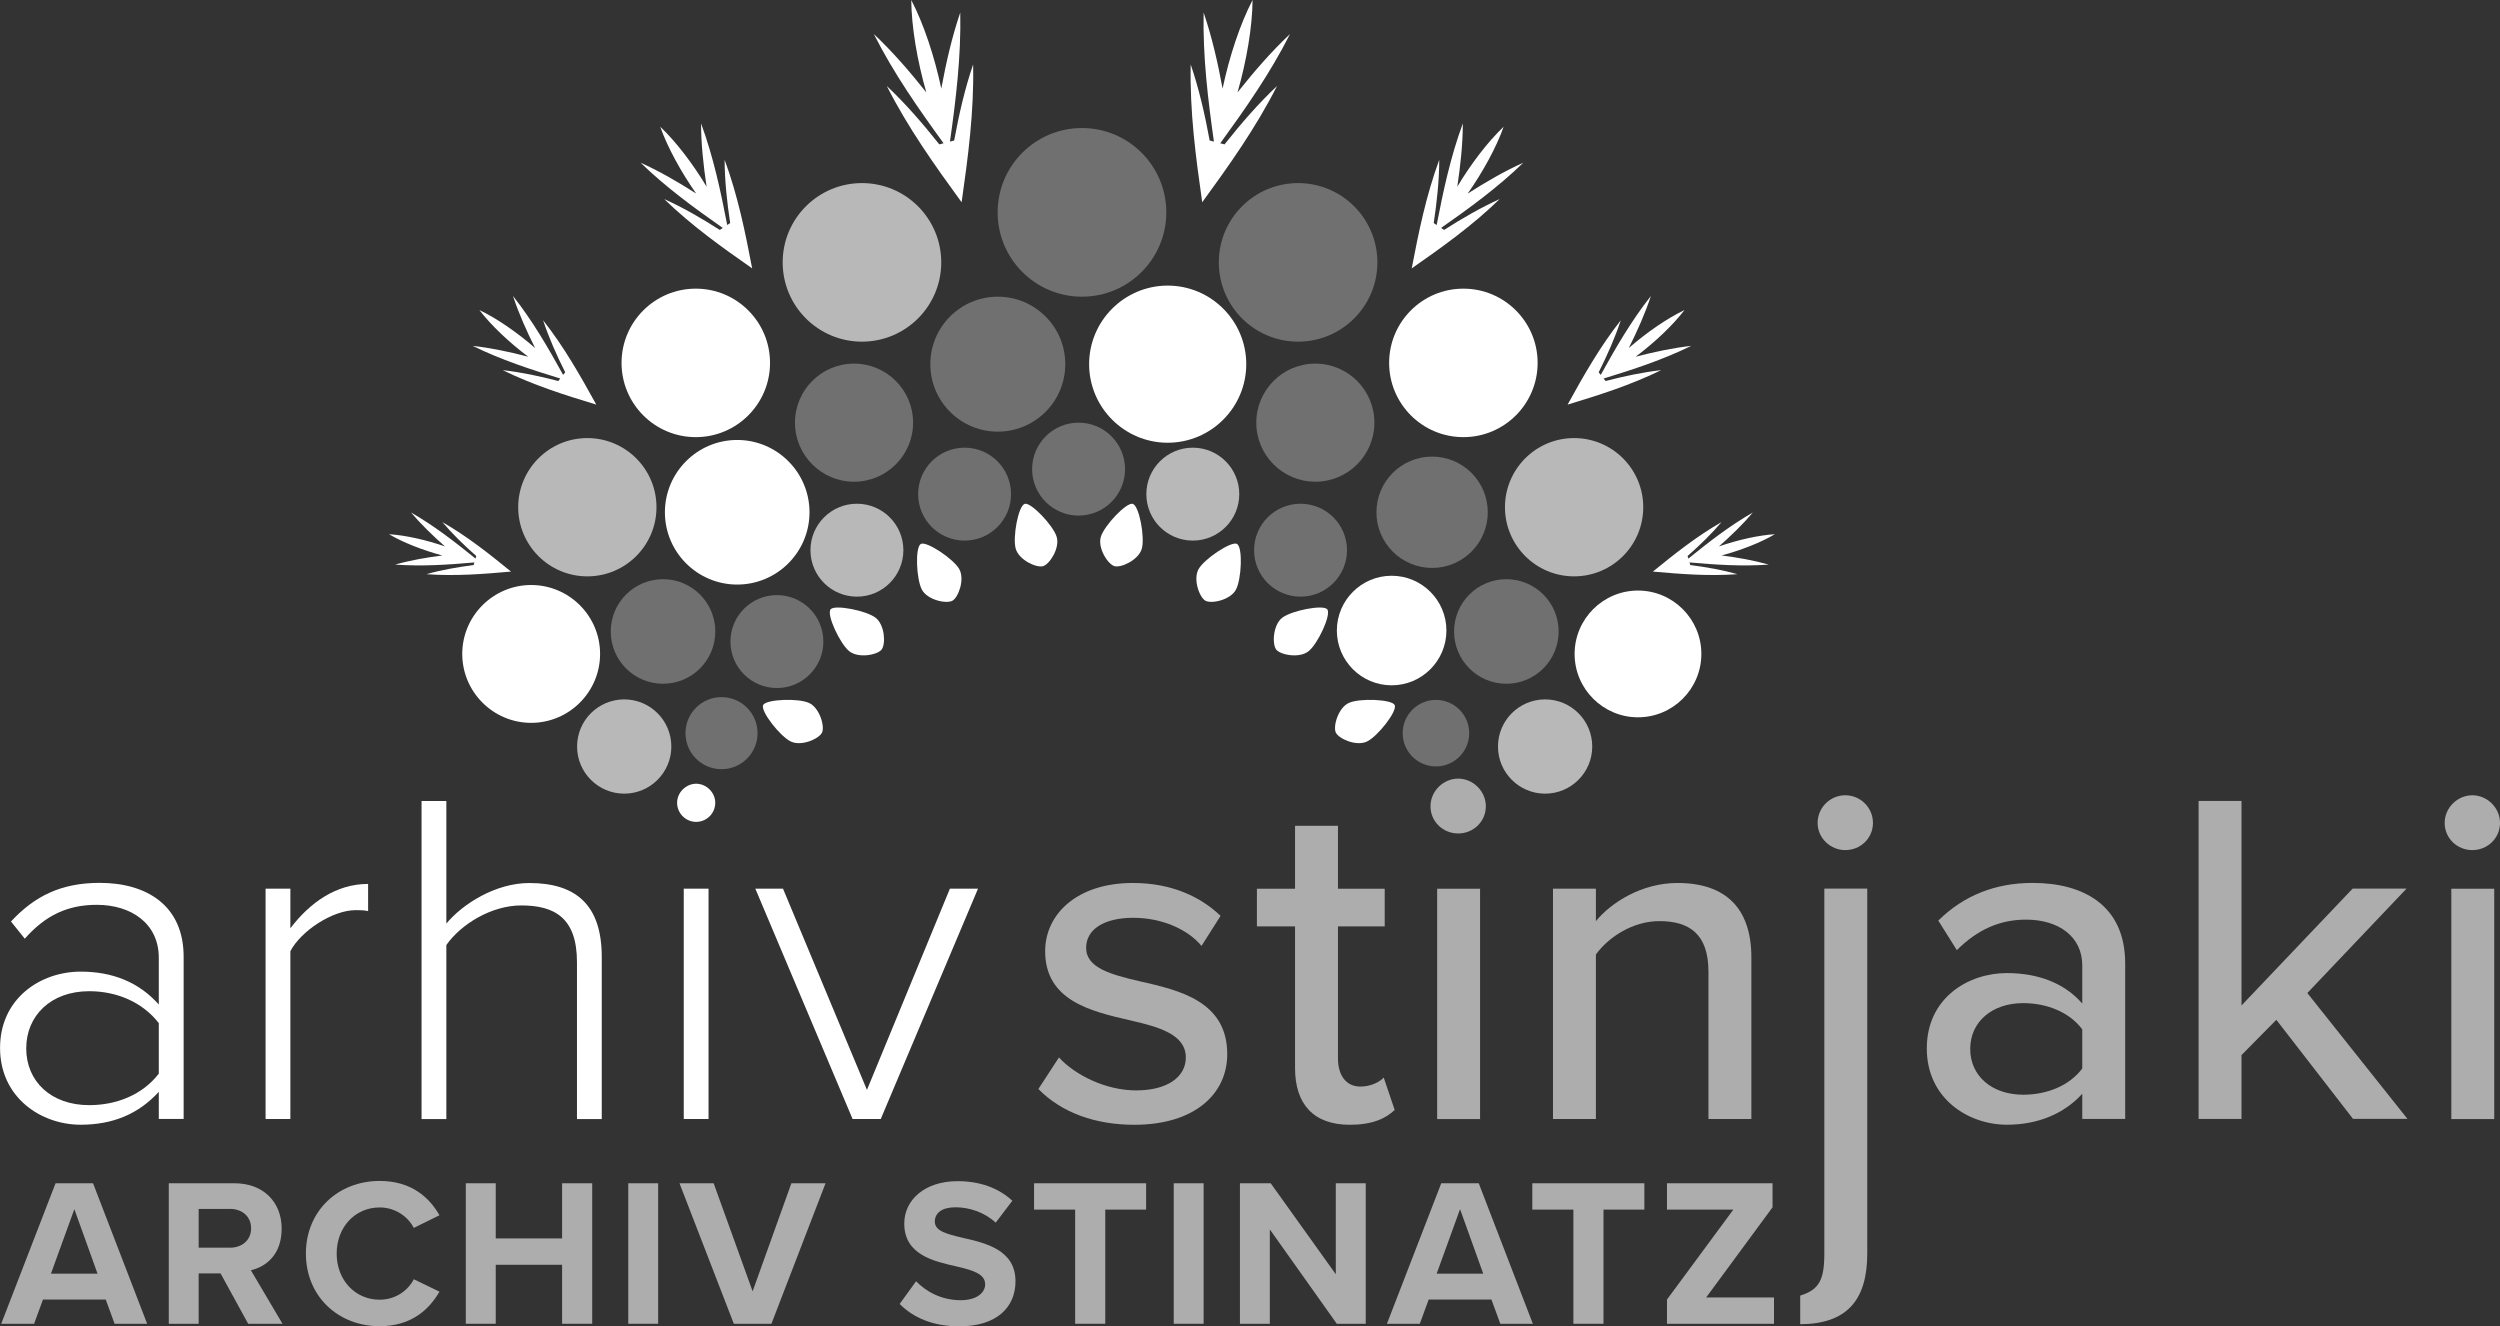 <?xml version="1.0" encoding="UTF-8"?>
<svg xmlns="http://www.w3.org/2000/svg" id="Ebene_1" viewBox="0 0 450.89 239.21">
  <rect x="0" y="0" width="450.89" height="239.21" fill="#333333" stroke="none"/>
  <defs>
    <style>.cls-1{fill:#fff;}.cls-2{opacity:.3;}.cls-3{opacity:.65;}.cls-4{opacity:.6;}</style>
  </defs>
  <g class="cls-2">
    <circle class="cls-1" cx="194.53" cy="84.61" r="8.38"></circle>
    <circle class="cls-1" cx="173.97" cy="89.12" r="8.38"></circle>
    <circle class="cls-1" cx="140.12" cy="115.71" r="8.38"></circle>
    <circle class="cls-1" cx="130.13" cy="132.23" r="6.5"></circle>
    <circle class="cls-1" cx="234.56" cy="99.23" r="8.38"></circle>
    <circle class="cls-1" cx="258.98" cy="132.23" r="6"></circle>
    <circle class="cls-1" cx="179.96" cy="65.68" r="12.17"></circle>
    <circle class="cls-1" cx="195.14" cy="38.3" r="15.21"></circle>
    <circle class="cls-1" cx="234.12" cy="47.32" r="14.3"></circle>
    <circle class="cls-1" cx="154.03" cy="76.23" r="10.65"></circle>
    <circle class="cls-1" cx="119.58" cy="113.89" r="9.43"></circle>
    <circle class="cls-1" cx="237.23" cy="76.23" r="10.65"></circle>
    <circle class="cls-1" cx="258.29" cy="92.39" r="10.04"></circle>
    <circle class="cls-1" cx="271.68" cy="113.89" r="9.43"></circle>
  </g>
  <g class="cls-3">
    <circle class="cls-1" cx="154.55" cy="99.23" r="8.38"></circle>
    <circle class="cls-1" cx="215.13" cy="89.12" r="8.38"></circle>
    <circle class="cls-1" cx="155.46" cy="47.32" r="14.3"></circle>
    <circle class="cls-1" cx="105.93" cy="91.48" r="12.47"></circle>
    <circle class="cls-1" cx="283.9" cy="91.48" r="12.47"></circle>
    <circle class="cls-1" cx="112.58" cy="134.64" r="8.5"></circle>
    <circle class="cls-1" cx="278.67" cy="134.64" r="8.5"></circle>
  </g>
  <g>
    <path class="cls-1" d="M171.33,25.55c1.07-7.58,2.02-15.3,1.86-23.29-1.48,4.35-2.55,8.98-3.42,13.72C168.54,10.19,166.59,4.29,164.35,0c.04,4.85,1.08,10.98,2.72,16.67-3-3.78-6.12-7.38-9.47-10.53,3.61,7.14,8.08,13.5,12.58,19.7l-.77,.2c-3-3.78-6.12-7.38-9.47-10.53,3.86,7.61,8.68,14.36,13.48,20.95,0,.01,.02,.03,.02,.04,0-.02,0-.05,0-.07,1.15-8.07,2.25-16.28,2.07-24.81-1.48,4.35-2.55,8.98-3.42,13.72l-.77,.2Z"></path>
    <path class="cls-1" d="M131.16,40.59c-1.18-6.09-2.48-12.25-4.72-18.33,.01,3.72,.42,7.55,1,11.41-2.46-4.11-5.51-8.11-8.36-10.81,1.31,3.71,3.73,8.12,6.48,12.05-3.29-2.1-6.63-4.04-10.03-5.57,4.65,4.51,9.75,8.21,14.83,11.77l-.54,.36c-3.29-2.1-6.63-4.04-10.03-5.57,4.96,4.82,10.44,8.71,15.85,12.49,0,0,.02,.02,.03,.03,0-.02-.01-.04-.02-.05-1.24-6.48-2.57-13.06-4.96-19.55,.01,3.72,.42,7.55,1,11.41l-.54,.36Z"></path>
    <path class="cls-1" d="M101.56,67.6c-2.67-4.83-5.47-9.69-9.04-14.22,1.04,3.15,2.43,6.28,3.99,9.39-3.22-2.8-6.9-5.35-10.05-6.85,2.13,2.78,5.39,5.85,8.81,8.42-3.37-.88-6.73-1.59-10.02-1.96,5.18,2.54,10.51,4.27,15.8,5.89l-.36,.45c-3.37-.88-6.73-1.59-10.02-1.96,5.53,2.71,11.23,4.5,16.86,6.21,.01,0,.02,.01,.03,.02-.01-.01-.02-.03-.03-.04-2.84-5.15-5.77-10.35-9.58-15.19,1.04,3.15,2.43,6.28,3.99,9.39l-.36,.45Z"></path>
    <path class="cls-1" d="M85.77,100.75c-3.64-2.95-7.39-5.88-11.64-8.32,1.82,2.15,3.91,4.17,6.12,6.12-3.42-1.18-7.13-2.02-10.09-2.2,2.56,1.51,6.1,2.89,9.61,3.83-2.93,.38-5.8,.88-8.51,1.65,4.88,.35,9.63,.02,14.3-.39l-.14,.47c-2.93,.38-5.8,.88-8.51,1.65,5.21,.38,10.27-.03,15.24-.47,.01,0,.02,0,.03,0-.01,0-.03-.01-.04-.02-3.87-3.15-7.83-6.31-12.36-8.91,1.82,2.15,3.91,4.17,6.12,6.12l-.14,.47Z"></path>
    <path class="cls-1" d="M218.94,25.55c-1.07-7.58-2.02-15.3-1.86-23.29,1.48,4.35,2.55,8.98,3.42,13.72,1.22-5.79,3.17-11.68,5.41-15.98-.04,4.85-1.08,10.98-2.72,16.67,3-3.78,6.12-7.38,9.47-10.53-3.61,7.14-8.08,13.5-12.58,19.7l.77,.2c3-3.78,6.12-7.38,9.47-10.53-3.86,7.61-8.68,14.36-13.48,20.95,0,.01-.02,.03-.02,.04,0-.02,0-.05,0-.07-1.15-8.07-2.25-16.28-2.07-24.81,1.48,4.35,2.55,8.98,3.42,13.72l.77,.2Z"></path>
    <path class="cls-1" d="M259.11,40.59c1.18-6.09,2.48-12.25,4.72-18.33-.01,3.72-.42,7.55-1,11.41,2.46-4.11,5.51-8.11,8.36-10.81-1.31,3.71-3.73,8.12-6.48,12.05,3.29-2.1,6.63-4.04,10.03-5.57-4.65,4.51-9.75,8.21-14.83,11.77l.54,.36c3.29-2.1,6.63-4.04,10.03-5.57-4.96,4.82-10.44,8.71-15.85,12.49,0,0-.02,.02-.03,.03,0-.02,.01-.04,.02-.05,1.24-6.48,2.57-13.06,4.96-19.55-.01,3.72-.42,7.55-1,11.41l.54,.36Z"></path>
    <path class="cls-1" d="M288.71,67.6c2.67-4.83,5.47-9.69,9.04-14.22-1.04,3.15-2.43,6.28-3.99,9.39,3.22-2.8,6.9-5.35,10.05-6.85-2.13,2.78-5.39,5.85-8.81,8.42,3.37-.88,6.73-1.59,10.02-1.96-5.18,2.54-10.51,4.27-15.8,5.89l.36,.45c3.37-.88,6.73-1.59,10.02-1.96-5.53,2.71-11.23,4.5-16.86,6.21-.01,0-.02,.01-.03,.02,.01-.01,.02-.03,.03-.04,2.84-5.15,5.77-10.35,9.58-15.19-1.04,3.15-2.43,6.28-3.99,9.39l.36,.45Z"></path>
    <path class="cls-1" d="M304.5,100.75c3.64-2.95,7.39-5.88,11.64-8.32-1.82,2.15-3.91,4.17-6.12,6.12,3.42-1.18,7.13-2.02,10.09-2.2-2.56,1.51-6.1,2.89-9.61,3.83,2.93,.38,5.8,.88,8.51,1.65-4.88,.35-9.63,.02-14.3-.39l.14,.47c2.93,.38,5.8,.88,8.51,1.65-5.21,.38-10.27-.03-15.24-.47-.01,0-.02,0-.03,0,.01,0,.03-.01,.04-.02,3.87-3.15,7.83-6.31,12.36-8.91-1.82,2.15-3.91,4.17-6.12,6.12l.14,.47Z"></path>
    <path class="cls-1" d="M145.92,126.78c1.92,.9,2.86,4.23,2.34,5.34s-3.67,2.53-5.6,1.63-5.54-5.48-5.02-6.59c.48-1.04,6.35-1.28,8.27-.38Z"></path>
    <path class="cls-1" d="M157.94,111.43c1.67,1.32,1.82,4.77,1.06,5.73s-4.15,1.62-5.82,.3-4.14-6.6-3.38-7.56c.71-.9,6.47,.21,8.14,1.53Z"></path>
    <path class="cls-1" d="M173.01,102.64c1.03,1.86-.16,5.1-1.23,5.7s-4.46-.1-5.49-1.96c-1.03-1.86-1.28-7.68-.21-8.28,1-.56,5.89,2.69,6.93,4.54Z"></path>
    <path class="cls-1" d="M190.58,96.83c.6,2.04-1.28,4.94-2.46,5.28s-4.32-1.09-4.92-3.12,.45-7.78,1.63-8.12c1.1-.32,5.15,3.92,5.75,5.96Z"></path>
    <path class="cls-1" d="M243.26,126.78c-1.92,.9-2.86,4.23-2.34,5.34s3.67,2.53,5.6,1.63c1.92-.9,5.54-5.48,5.02-6.59-.48-1.04-6.35-1.28-8.27-.38Z"></path>
    <path class="cls-1" d="M231.24,111.43c-1.67,1.32-1.82,4.77-1.06,5.73s4.15,1.62,5.82,.3,4.14-6.6,3.38-7.56c-.71-.9-6.47,.21-8.14,1.53Z"></path>
    <path class="cls-1" d="M216.17,102.64c-1.03,1.86,.16,5.1,1.23,5.7s4.46-.1,5.49-1.96,1.28-7.68,.21-8.28c-1-.56-5.89,2.69-6.93,4.54Z"></path>
    <path class="cls-1" d="M198.54,96.83c-.6,2.04,1.28,4.94,2.46,5.28s4.32-1.09,4.92-3.12-.45-7.78-1.63-8.12c-1.1-.32-5.15,3.92-5.75,5.96Z"></path>
  </g>
  <g>
    <path class="cls-1" d="M28.64,201.82v-4.9c-3.7,4.04-8.34,5.93-14.1,5.93-7.14,0-14.53-4.9-14.53-13.85s7.31-13.76,14.53-13.76c5.76,0,10.49,1.89,14.1,5.93v-8.43c0-6.19-4.99-9.55-11.18-9.55-5.16,0-9.2,1.81-12.99,6.11l-2.49-3.1c4.3-4.64,9.12-6.97,16-6.97,8.43,0,15.14,4.04,15.14,13.33v29.24h-4.47Zm0-17.29c-2.92-3.78-7.57-5.76-12.56-5.76-6.88,0-11.35,4.39-11.35,10.32s4.47,10.23,11.35,10.23c4.99,0,9.63-1.89,12.56-5.68v-9.12Z"></path>
    <path class="cls-1" d="M47.9,201.82v-41.54h4.47v7.14c3.53-4.64,8.26-8,14.02-8v4.9c-.77-.17-1.38-.17-2.24-.17-4.21,0-9.89,3.78-11.78,7.4v30.27h-4.47Z"></path>
    <path class="cls-1" d="M104.06,201.82v-28.29c0-8-4.04-10.23-10.06-10.23-5.33,0-10.84,3.35-13.5,7.14v31.39h-4.47v-57.36h4.47v22.1c3.01-3.61,8.94-7.31,14.96-7.31,8.43,0,13.07,3.96,13.07,13.33v29.24h-4.47Z"></path>
    <path class="cls-1" d="M122.12,144.79c0-1.89,1.63-3.44,3.44-3.44s3.44,1.55,3.44,3.44-1.55,3.44-3.44,3.44-3.44-1.55-3.44-3.44Zm1.2,57.03v-41.54h4.47v41.54h-4.47Z"></path>
    <path class="cls-1" d="M153.77,201.82l-17.54-41.54h4.99l15.14,36.29,14.96-36.29h5.07l-17.54,41.54h-5.07Z"></path>
  </g>
  <g>
    <path class="cls-1" d="M250.99,123.6c-5.45,0-9.88-4.43-9.88-9.88s4.43-9.88,9.88-9.88,9.88,4.43,9.88,9.88-4.43,9.88-9.88,9.88Z"></path>
    <circle class="cls-1" cx="125.49" cy="65.45" r="13.39"></circle>
    <path class="cls-1" d="M295.42,129.37c-6.3,0-11.43-5.13-11.43-11.43s5.13-11.43,11.43-11.43,11.43,5.13,11.43,11.43-5.13,11.43-11.43,11.43Z"></path>
    <circle class="cls-1" cx="263.93" cy="65.45" r="13.39"></circle>
    <path class="cls-1" d="M210.6,79.85c-7.81,0-14.17-6.36-14.17-14.17s6.36-14.17,14.17-14.17,14.17,6.36,14.17,14.17-6.36,14.17-14.17,14.17Z"></path>
    <path class="cls-1" d="M95.8,130.37c-6.85,0-12.43-5.58-12.43-12.43s5.58-12.43,12.43-12.43,12.43,5.58,12.43,12.43-5.58,12.43-12.43,12.43Z"></path>
    <path class="cls-1" d="M132.96,105.43c-7.19,0-13.04-5.85-13.04-13.04s5.85-13.04,13.04-13.04,13.04,5.85,13.04,13.04-5.85,13.04-13.04,13.04Z"></path>
  </g>
  <g class="cls-4">
    <g>
      <path class="cls-1" d="M20.67,238.75l-1.6-4.37H7.75l-1.6,4.37H.22l9.8-25.34h6.76l9.76,25.34h-5.89Zm-7.26-20.67l-4.22,11.63h8.4l-4.18-11.63Z"></path>
      <path class="cls-1" d="M44.76,238.75l-4.98-9.08h-3.95v9.08h-5.39v-25.34h11.85c5.28,0,8.51,3.46,8.51,8.17s-2.81,6.88-5.55,7.52l5.7,9.65h-6.19Zm-3.27-20.71h-5.66v6.99h5.66c2.17,0,3.8-1.37,3.8-3.5s-1.63-3.5-3.8-3.5Z"></path>
      <path class="cls-1" d="M55.17,226.1c0-7.79,5.89-13.11,13.3-13.11,5.78,0,9,3.04,10.79,6.19l-4.63,2.28c-1.06-2.05-3.34-3.69-6.16-3.69-4.41,0-7.75,3.53-7.75,8.32s3.34,8.32,7.75,8.32c2.81,0,5.09-1.6,6.16-3.69l4.63,2.24c-1.82,3.15-5.01,6.23-10.79,6.23-7.41,0-13.3-5.32-13.3-13.11Z"></path>
      <path class="cls-1" d="M101.38,238.75v-10.64h-11.97v10.64h-5.4v-25.34h5.4v9.95h11.97v-9.95h5.43v25.34h-5.43Z"></path>
      <path class="cls-1" d="M113.31,238.75v-25.34h5.39v25.34h-5.39Z"></path>
      <path class="cls-1" d="M132.35,238.75l-9.8-25.34h6.16l7.03,19.49,6.99-19.49h6.16l-9.76,25.34h-6.76Z"></path>
      <path class="cls-1" d="M165.22,231.08c1.79,1.86,4.56,3.42,8.05,3.42,2.96,0,4.41-1.41,4.41-2.85,0-1.9-2.2-2.55-5.13-3.23-4.14-.95-9.46-2.09-9.46-7.75,0-4.22,3.65-7.64,9.61-7.64,4.03,0,7.37,1.22,9.88,3.53l-3,3.95c-2.05-1.9-4.79-2.77-7.26-2.77s-3.72,1.06-3.72,2.58c0,1.71,2.13,2.24,5.05,2.93,4.18,.95,9.5,2.2,9.5,7.83,0,4.64-3.31,8.13-10.14,8.13-4.86,0-8.36-1.63-10.75-4.03l2.96-4.1Z"></path>
      <path class="cls-1" d="M193.91,238.75v-20.59h-7.41v-4.75h20.21v4.75h-7.37v20.59h-5.43Z"></path>
      <path class="cls-1" d="M211.69,238.75v-25.34h5.39v25.34h-5.39Z"></path>
      <path class="cls-1" d="M241.1,238.75l-12.08-17.02v17.02h-5.39v-25.34h5.55l11.74,16.41v-16.41h5.4v25.34h-5.21Z"></path>
      <path class="cls-1" d="M270.59,238.75l-1.6-4.37h-11.32l-1.6,4.37h-5.93l9.8-25.34h6.76l9.76,25.34h-5.89Zm-7.26-20.67l-4.22,11.63h8.4l-4.18-11.63Z"></path>
      <path class="cls-1" d="M283.77,238.75v-20.59h-7.41v-4.75h20.21v4.75h-7.37v20.59h-5.43Z"></path>
      <path class="cls-1" d="M300.65,238.75v-4.37l11.97-16.22h-11.97v-4.75h19.04v4.33l-11.97,16.26h12.23v4.75h-19.3Z"></path>
    </g>
    <g>
      <path class="cls-1" d="M332.81,153.32c2.75,0,4.99-2.15,4.99-4.9s-2.24-4.99-4.99-4.99-4.99,2.24-4.99,4.99,2.32,4.9,4.99,4.9Z"></path>
      <path class="cls-1" d="M329.03,226.09c0,4.8-.96,6.52-4.35,7.58v5.16c8.34-.04,12.09-4.27,12.09-12.75v-65.81h-7.74v65.81Z"></path>
    </g>
    <path class="cls-1" d="M191,190.73c2.84,3.1,8.34,5.93,13.93,5.93s8.94-2.41,8.94-5.93c0-4.13-4.73-5.5-10.06-6.71-7.05-1.63-15.31-3.53-15.31-12.47,0-6.62,5.68-12.3,15.82-12.3,7.14,0,12.3,2.58,15.82,5.93l-3.44,5.42c-2.41-2.92-7.05-5.07-12.3-5.07s-8.51,2.06-8.51,5.42c0,3.61,4.47,4.82,9.63,6.02,7.22,1.63,15.82,3.61,15.82,13.16,0,7.14-5.85,12.73-16.77,12.73-6.97,0-13.07-2.15-17.29-6.45l3.7-5.68Z"></path>
    <path class="cls-1" d="M233.57,192.62v-25.54h-6.88v-6.79h6.88v-11.35h7.74v11.35h8.43v6.79h-8.43v23.82c0,2.92,1.38,5.07,4.04,5.07,1.81,0,3.44-.77,4.21-1.63l1.98,5.85c-1.63,1.55-4.04,2.67-8.08,2.67-6.54,0-9.89-3.7-9.89-10.23Z"></path>
    <path class="cls-1" d="M258,145.42c0-2.75,2.32-4.99,4.99-4.99s4.99,2.24,4.99,4.99-2.24,4.9-4.99,4.9-4.99-2.15-4.99-4.9Zm1.2,56.41v-41.54h7.74v41.54h-7.74Z"></path>
    <path class="cls-1" d="M308.13,201.82v-26.57c0-6.88-3.53-9.12-8.86-9.12-4.82,0-9.2,2.92-11.44,6.02v29.67h-7.74v-41.54h7.74v5.85c2.75-3.35,8.26-6.88,14.71-6.88,8.77,0,13.33,4.64,13.33,13.42v29.15h-7.74Z"></path>
    <path class="cls-1" d="M375.55,201.82v-4.56c-3.27,3.61-8,5.59-13.59,5.59-6.88,0-14.45-4.64-14.45-13.76s7.48-13.59,14.45-13.59c5.59,0,10.41,1.81,13.59,5.5v-6.88c0-5.16-4.21-8.26-10.15-8.26-4.73,0-8.77,1.81-12.47,5.5l-3.35-5.33c4.64-4.56,10.32-6.79,17.03-6.79,9.03,0,16.68,3.96,16.68,14.53v28.04h-7.74Zm0-16.17c-2.32-3.1-6.36-4.73-10.66-4.73-5.59,0-9.55,3.35-9.55,8.26s3.96,8.26,9.55,8.26c4.3,0,8.34-1.63,10.66-4.73v-7.05Z"></path>
    <path class="cls-1" d="M424.4,201.82l-13.85-17.89-6.28,6.36v11.52h-7.74v-57.36h7.74v36.89l20.04-21.07h9.72l-17.89,18.83,18.06,22.7h-9.8Z"></path>
    <path class="cls-1" d="M440.91,148.42c0-2.75,2.32-4.99,4.99-4.99s4.99,2.24,4.99,4.99-2.24,4.9-4.99,4.9-4.99-2.15-4.99-4.9Zm1.2,53.41v-41.54h7.74v41.54h-7.74Z"></path>
  </g>
</svg>
